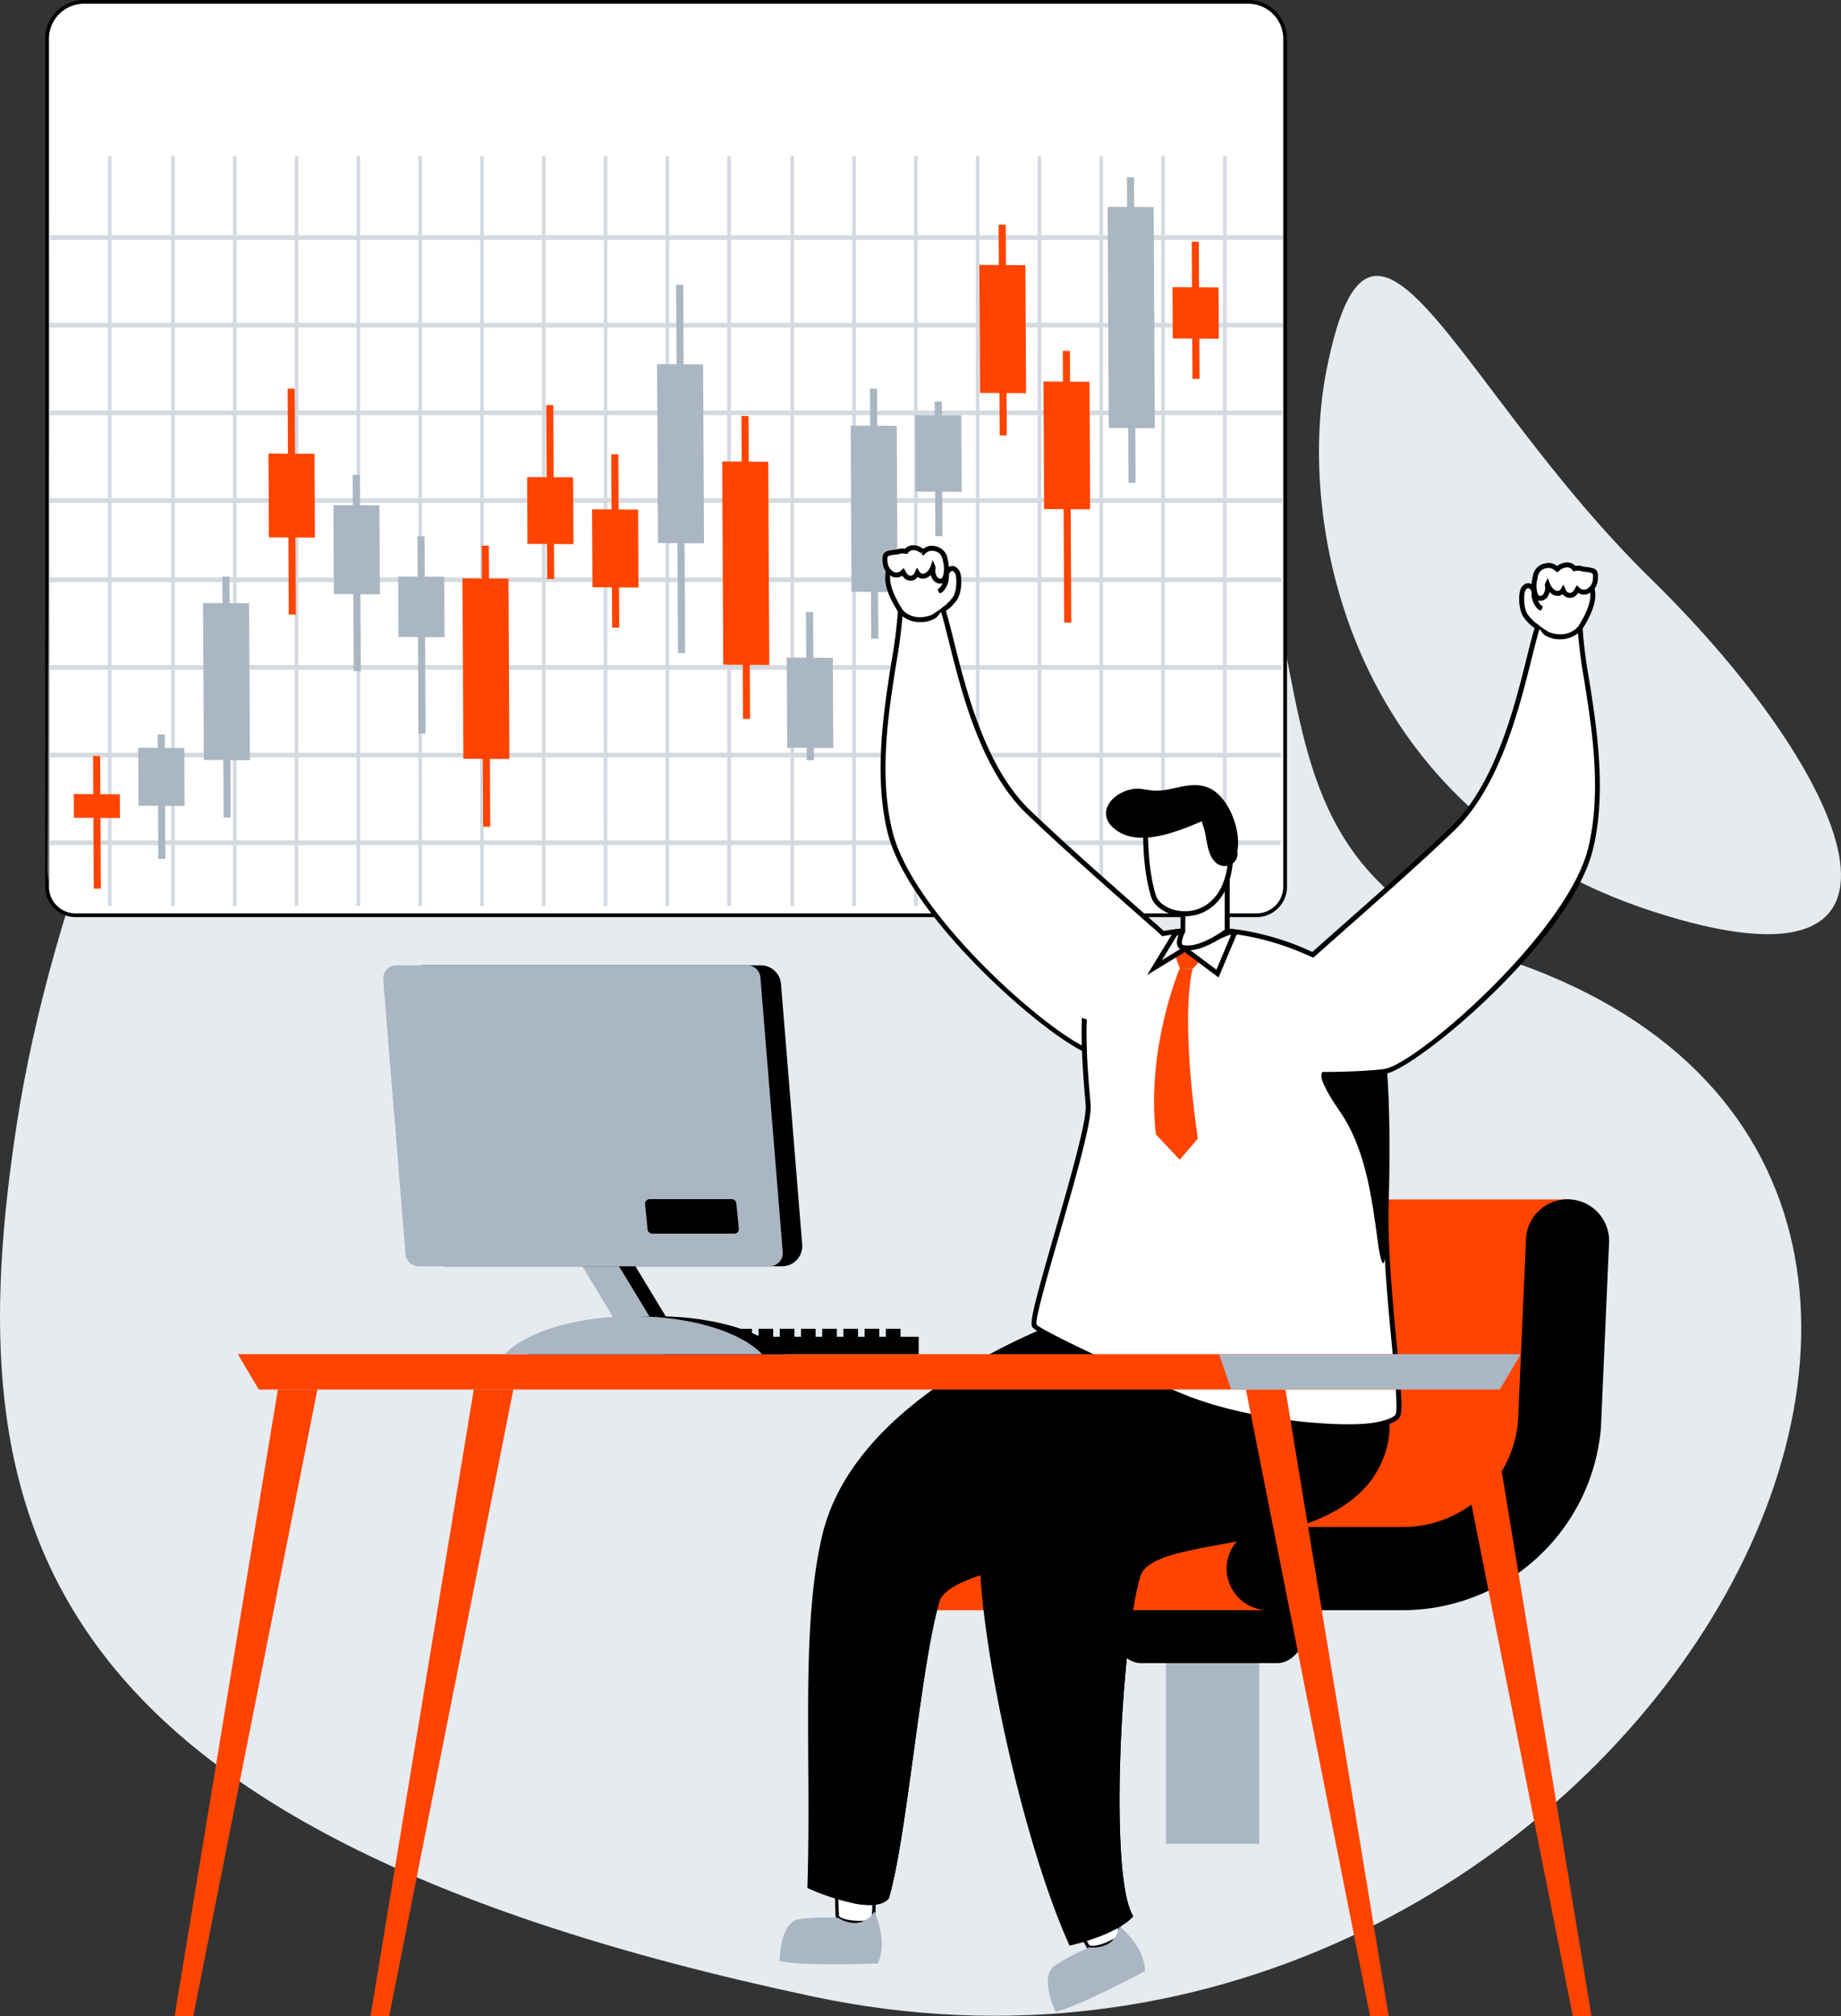 <svg viewBox="0 0 643.158 704.16" height="704.16" width="643.158" xmlns:xlink="http://www.w3.org/1999/xlink" xmlns="http://www.w3.org/2000/svg" id="Oqtima_illustration_01">
  <rect x="0" y="0" width="643.158" height="704.16" fill="#333333" stroke="none"/>
  <defs>
    <clipPath id="clip-path">
      <rect fill="none" height="704.16" width="643.158" data-name="Rectangle 419" id="Rectangle_419"></rect>
    </clipPath>
    <clipPath id="clip-path-3">
      <path fill="none" transform="translate(-5.429 -7.735)" d="M6.473,23.715,5.429,288.188a12.551,12.551,0,0,0,12.539,12.54l405.867.106A12.536,12.536,0,0,0,436.361,288.3L437.4,23.846A16,16,0,0,0,421.416,7.838l-398.931-.1A16,16,0,0,0,6.473,23.715" data-name="Path 536" id="Path_536"></path>
    </clipPath>
    <clipPath id="clip-path-4">
      <rect fill="none" height="262.328" width="450.194" data-name="Rectangle 405" id="Rectangle_405"></rect>
    </clipPath>
    <clipPath id="clip-path-6">
      <rect stroke-width="1" stroke="#707070" fill="#fff" height="36.759" width="40.117" data-name="Rectangle 1627" id="Rectangle_1627"></rect>
    </clipPath>
    <clipPath id="clip-path-7">
      <rect stroke-width="1" stroke="#707070" fill="#fff" height="36.768" width="40.12" data-name="Rectangle 1626" id="Rectangle_1626"></rect>
    </clipPath>
  </defs>
  <g clip-path="url(#clip-path)" data-name="Group 301" id="Group_301">
    <g data-name="Group 293" id="Group_293">
      <g clip-path="url(#clip-path)" data-name="Group 292" id="Group_292">
        <path fill="#e6ebf0" transform="translate(0.001 36.956)" d="M5.948,355.063C28.777,206.991,157.451-66.326,346.187,43.572c162.032,94.346,50.537,208.8,183.767,255.9,227.439,80.408,29.77,419.432-246.1,360.866S-15.283,492.793,5.948,355.063" data-name="Path 531" id="Path_531"></path>
        <path fill="#e6ebf0" transform="translate(308.977 64.606)" d="M154.451,64.594c-10.7,53.978,8.062,154.586,113.607,189.023s68.895-48.356,0-115.76S170.575-16.73,154.451,64.594" data-name="Path 532" id="Path_532"></path>
        <path fill="#fff" transform="translate(11.033 0.437)" d="M15.362,319.23a9.959,9.959,0,0,1-9.941-9.955V13.1A12.9,12.9,0,0,1,18.3.215H425.032a12.9,12.9,0,0,1,12.894,12.873V309.276a9.969,9.969,0,0,1-9.962,9.955Z" data-name="Path 533" id="Path_533"></path>
        <path transform="translate(10.594)" d="M425.471,1.308a12.242,12.242,0,0,1,12.241,12.218v296.19a9.315,9.315,0,0,1-9.306,9.3H15.8a9.3,9.3,0,0,1-9.288-9.3V13.541A12.241,12.241,0,0,1,18.733,1.308Zm0-1.308H18.733A13.537,13.537,0,0,0,5.205,13.541V309.716A10.6,10.6,0,0,0,15.8,320.323H428.407a10.618,10.618,0,0,0,10.611-10.607V13.526A13.54,13.54,0,0,0,425.471,0" data-name="Path 534" id="Path_534"></path>
      </g>
    </g>
    <g transform="translate(16.478 23.468)" data-name="Group 298" id="Group_298">
      <g clip-path="url(#clip-path-3)" data-name="Group 297" id="Group_297">
        <g opacity="0.5" transform="translate(-8.289 30.965)" data-name="Group 296" id="Group_296">
          <g data-name="Group 295" id="Group_295">
            <g clip-path="url(#clip-path-4)" data-name="Group 294" id="Group_294">
              <path fill="#aab6c2" transform="translate(-2.698 -17.941)" d="M10.65,77.908v28.978H3.338a.842.842,0,0,0,0,1.635H10.65V137.5H3.338a.84.84,0,0,0,0,1.632H10.65v26.074H3.338a.84.84,0,0,0,0,1.632H10.65v28.978H3.338a.84.84,0,0,0,0,1.632H10.65V226.43H3.338a.84.84,0,0,0,0,1.632H10.65v28.981H3.338a.84.84,0,0,0,0,1.632H10.65v20.777a.743.743,0,0,0,.637.816.743.743,0,0,0,.64-.816V258.675H32.237v20.777a.659.659,0,1,0,1.281,0V258.675H54.3v20.777a.659.659,0,1,0,1.281,0V258.675H75.89v20.777a.659.659,0,1,0,1.281,0V258.675H97.477v20.777a.658.658,0,1,0,1.278,0V258.675h20.309v20.777a.659.659,0,1,0,1.281,0V258.675h20.306v20.777a.659.659,0,1,0,1.281,0V258.675h20.306v20.777a.659.659,0,1,0,1.281,0V258.675h20.309v20.777a.659.659,0,1,0,1.281,0V258.675h20.306v20.777a.658.658,0,1,0,1.278,0V258.675H227v20.777a.659.659,0,1,0,1.281,0V258.675h20.309v20.777a.659.659,0,1,0,1.281,0V258.675h20.785v20.777a.659.659,0,1,0,1.281,0V258.675h20.306v20.777a.659.659,0,1,0,1.281,0V258.675h20.3v20.777a.659.659,0,1,0,1.281,0V258.675h20.309v20.777a.658.658,0,1,0,1.278,0V258.675H357v20.777a.659.659,0,1,0,1.281,0V258.675h20.309v20.777a.659.659,0,1,0,1.281,0V258.675h20.306v20.777a.659.659,0,1,0,1.281,0V258.675h20.3v20.777a.659.659,0,1,0,1.281,0V258.675h20.309v20.777a.659.659,0,1,0,1.281,0V258.675h7.615a.84.84,0,0,0,0-1.632h-7.615V228.062h7.615a.84.84,0,0,0,0-1.632h-7.615V197.449h7.615a.84.84,0,0,0,0-1.632h-7.615V166.839h7.615a.84.84,0,0,0,0-1.632h-7.615V139.132h7.615a.84.84,0,0,0,0-1.632h-7.615V108.522h7.615a.842.842,0,0,0,0-1.635h-7.615V77.908h7.615a.84.84,0,0,0,0-1.632h-7.615V47.3h7.615a.84.84,0,0,0,0-1.632h-7.615V18.757a.659.659,0,1,0-1.281,0V45.663H423.046V18.757a.659.659,0,1,0-1.281,0V45.663h-20.3V18.757a.659.659,0,1,0-1.281,0V45.663H379.876V18.757a.659.659,0,1,0-1.281,0V45.663H358.286V18.757a.659.659,0,1,0-1.281,0V45.663H336.7V18.757a.658.658,0,1,0-1.278,0V45.663H315.109V18.757a.659.659,0,1,0-1.281,0V45.663h-20.3V18.757a.659.659,0,1,0-1.281,0V45.663H271.939V18.757a.659.659,0,1,0-1.281,0V45.663H249.872V18.757a.659.659,0,1,0-1.281,0V45.663H228.282V18.757a.659.659,0,1,0-1.281,0V45.663H206.692V18.757a.658.658,0,1,0-1.278,0V45.663H185.109V18.757a.659.659,0,1,0-1.281,0V45.663H163.519V18.757a.659.659,0,1,0-1.281,0V45.663H141.932V18.757a.659.659,0,1,0-1.281,0V45.663H120.345V18.757a.659.659,0,1,0-1.281,0V45.663H98.755V18.757a.658.658,0,1,0-1.278,0V45.663H77.171V18.757a.659.659,0,1,0-1.281,0V45.663H55.585V18.757a.659.659,0,1,0-1.281,0V45.663H33.518V18.757a.659.659,0,1,0-1.281,0V45.663H11.928V18.757a.743.743,0,0,0-.64-.816.743.743,0,0,0-.637.816V45.663H3.338a.84.84,0,0,0,0,1.632H10.65V76.276H3.338a.84.84,0,0,0,0,1.632Zm21.587-1.632H11.928V47.3H32.237Zm0,30.61H11.928V77.908H32.237Zm0,30.613H11.928V108.522H32.237ZM54.3,76.276H33.518V47.3H54.3Zm0,30.61H33.518V77.908H54.3Zm0,30.613H33.518V108.522H54.3ZM75.89,76.276H55.585V47.3H75.89Zm0,30.61H55.585V77.908H75.89Zm0,30.613H55.585V108.522H75.89ZM97.477,76.276h-20.3V47.3h20.3Zm0,30.61h-20.3V77.908h20.3Zm0,30.613h-20.3V108.522h20.3Zm21.587-61.224H98.755V47.3h20.309Zm0,30.61H98.755V77.908h20.309Zm0,30.613H98.755V108.522h20.309Zm21.587-61.224H120.342V47.3h20.309Zm0,30.61H120.342V77.908h20.309Zm0,30.613H120.342V108.522h20.309Zm21.587-61.224H141.932V47.3h20.306Zm0,30.61H141.932V77.908h20.306Zm0,30.613H141.932V108.522h20.306Zm21.59-61.224H163.519V47.3h20.309Zm0,30.61H163.519V77.908h20.309Zm0,30.613H163.519V108.522h20.309Zm21.587-61.224h-20.3V47.3h20.3Zm0,30.61h-20.3V77.908h20.3Zm0,30.613h-20.3V108.522h20.3ZM227,76.276H206.692V47.3H227Zm0,30.61H206.692V77.908H227Zm0,30.613H206.692V108.522H227Zm21.59-61.224H228.282V47.3h20.309Zm0,30.61H228.282V77.908h20.309Zm0,30.613H228.282V108.522h20.309Zm22.066-61.224H249.872V47.3h20.785Zm0,30.61H249.872V77.908h20.785Zm0,30.613H249.872V108.522h20.785Zm21.587-61.224H271.939V47.3h20.306Zm0,30.61H271.939V77.908h20.306Zm0,30.613H271.939V108.522h20.306Zm21.584-61.224h-20.3V47.3h20.3Zm0,30.61h-20.3V77.908h20.3Zm0,30.613h-20.3V108.522h20.3Zm21.59-61.224H315.109V47.3h20.309Zm0,30.61H315.109V77.908h20.309Zm0,30.613H315.109V108.522h20.309ZM357,76.276H336.7V47.3H357Zm0,30.61H336.7V77.908H357Zm0,30.613H336.7V108.522H357Zm21.59-61.224H358.286V47.3h20.309Zm0,30.61H358.286V77.908h20.309Zm0,30.613H358.286V108.522h20.309Zm21.587-61.224H379.876V47.3h20.306Zm0,30.61H379.876V77.908h20.306Zm0,30.613H379.876V108.522h20.306Zm21.584-61.224h-20.3V47.3h20.3Zm0,30.61h-20.3V77.908h20.3Zm0,30.613h-20.3V108.522h20.3Zm21.59-61.224H423.046V47.3h20.309Zm0,30.61H423.046V77.908h20.309Zm0,30.613H423.046V108.522h20.309Zm-20.309,90.563h20.309v28.981H423.046Zm0-30.613h20.309V226.43H423.046Zm0-30.61h20.309v28.978H423.046Zm0-6.93V139.132h20.309v26.074H423.046Zm-21.584,68.153h20.3v28.981h-20.3Zm0-30.613h20.3V226.43h-20.3Zm0-30.61h20.3v28.978h-20.3Zm0-6.93V139.132h20.3v26.074h-20.3Zm-21.587,68.153h20.306v28.981H379.876Zm0-30.613h20.306V226.43H379.876Zm0-30.61h20.306v28.978H379.876Zm0-6.93V139.132h20.306v26.074H379.876Zm-21.59,68.153h20.309v28.981H358.286Zm0-30.613h20.309V226.43H358.286Zm0-30.61h20.309v28.978H358.286Zm0-6.93V139.132h20.309v26.074H358.286ZM336.7,228.062H357v28.981H336.7Zm0-30.613H357V226.43H336.7Zm0-30.61H357v28.978H336.7Zm0-6.93V139.132H357v26.074H336.7Zm-21.587,68.153h20.309v28.981H315.109Zm0-30.613h20.309V226.43H315.109Zm0-30.61h20.309v28.978H315.109Zm0-6.93V139.132h20.309v26.074H315.109Zm-21.584,68.153h20.3v28.981h-20.3Zm0-30.613h20.3V226.43h-20.3Zm0-30.61h20.3v28.978h-20.3Zm0-6.93V139.132h20.3v26.074h-20.3Zm-21.587,68.153h20.306v28.981H271.939Zm0-30.613h20.306V226.43H271.939Zm0-30.61h20.306v28.978H271.939Zm0-6.93V139.132h20.306v26.074H271.939Zm-22.066,68.153h20.785v28.981H249.872Zm0-30.613h20.785V226.43H249.872Zm0-30.61h20.785v28.978H249.872Zm0-6.93V139.132h20.785v26.074H249.872Zm-21.59,68.153h20.309v28.981H228.282Zm0-30.613h20.309V226.43H228.282Zm0-30.61h20.309v28.978H228.282Zm0-6.93V139.132h20.309v26.074H228.282Zm-21.59,68.153H227v28.981H206.692Zm0-30.613H227V226.43H206.692Zm0-30.61H227v28.978H206.692Zm0-6.93V139.132H227v26.074H206.692Zm-21.584,68.153h20.3v28.981h-20.3Zm0-30.613h20.3V226.43h-20.3Zm0-30.61h20.3v28.978h-20.3Zm0-6.93V139.132h20.306v26.074H185.109Zm-21.59,68.153h20.309v28.981H163.519Zm0-30.613h20.309V226.43H163.519Zm0-30.61h20.309v28.978H163.519Zm0-6.93V139.132h20.309v26.074H163.519Zm-21.587,68.153h20.309v28.981H141.932Zm0-30.613h20.309V226.43H141.932Zm0-30.61h20.309v28.978H141.932Zm0-6.93V139.132h20.306v26.074H141.932Zm-21.587,68.153h20.309v28.981H120.345Zm0-30.613h20.309V226.43H120.345Zm0-30.61h20.309v28.978H120.345Zm0-6.93V139.132h20.306v26.074H120.345Zm-21.59,68.153h20.309v28.981H98.755Zm0-30.613h20.309V226.43H98.755Zm0-30.61h20.309v28.978H98.755Zm0-6.93V139.132h20.309v26.074H98.755ZM77.171,228.062h20.3v28.981h-20.3Zm0-30.613h20.3V226.43h-20.3Zm0-30.61h20.3v28.978h-20.3Zm0-6.93V139.132H97.477v26.074H77.171ZM55.585,228.062H75.89v28.981H55.585Zm0-30.613H75.89V226.43H55.585Zm0-30.61H75.89v28.978H55.585Zm0-6.93V139.132H75.89v26.074H55.585ZM33.518,228.062H54.3v28.981H33.518Zm0-30.613H54.3V226.43H33.518Zm0-30.61H54.3v28.978H33.518Zm0-6.93V139.132H54.3v26.074H33.518Zm-21.59,68.153H32.237v28.981H11.928Zm0-30.613H32.237V226.43H11.928Zm0-30.61H32.237v28.978H11.928Zm0-6.93V139.132H32.237v26.074H11.928Z" data-name="Path 535" id="Path_535"></path>
            </g>
          </g>
        </g>
      </g>
    </g>
    <g data-name="Group 300" id="Group_300">
      <g clip-path="url(#clip-path)" data-name="Group 299" id="Group_299">
        <g clip-path="url(#clip-path-6)" transform="translate(270.788 651.629)" data-name="Mask Group 68" id="Mask_Group_68">
          <g transform="translate(-3.237 -3.26)" data-name="Group 1474" id="Group_1474">
            <path fill="#fff" transform="translate(30.875 28.006) rotate(-131)" d="M19.72,9.937c.64,1.927-7.858,9.005-8.615,8.476C8.774,16.78.368,9.966.01,8.246-.342,6.576,7.083-1.439,9.263.224c1.89,1.44,9.845,7.855,10.457,9.713" data-name="Path 4449" id="Path_4449"></path>
            <path transform="translate(30.821 29.016) rotate(-131)" d="M9.374.027A2.969,2.969,0,0,0,7.839.248C5,1.336-.385,6.927.02,8.86c.51,2.413,10.6,10.131,11.521,10.774a1.347,1.347,0,0,0,1.522-.072c1.565-.818,8.854-6.573,8.079-8.916C20.323,8.16,10.419.513,10.32.435A2.089,2.089,0,0,0,9.374.027M11.851,18.4c-3.146-2.264-10.107-8.2-10.4-9.365C1.386,8.058,5.321,3.216,8.34,1.747c.959-.47,1.319-.32,1.335-.32,3.3,2.509,9.625,7.9,10.075,9.2.2,1.338-6.146,7.182-7.9,7.777" data-name="Path 4450" id="Path_4450"></path>
            <path fill="#aab6c2" transform="translate(20.029 54) rotate(-131)" d="M14.448,36.252S3.484,33.235-.005,25.273c0,0,16.5-20.572,23.17-25.278,0,0,10.28,8.9,6.533,14.7A71.849,71.849,0,0,1,21.1,25.3s-8.909,2.3-6.648,10.955" data-name="Path 4451" id="Path_4451"></path>
          </g>
        </g>
        <g clip-path="url(#clip-path-7)" transform="matrix(0.899, -0.438, 0.438, 0.899, 352.791, 673.418)" data-name="Mask Group 67" id="Mask_Group_67">
          <g transform="translate(-3.238 -3.261)" data-name="Group 1473" id="Group_1473">
            <path fill="#fff" transform="translate(30.877 28.013) rotate(-131)" d="M19.724,9.937c.64,1.926-7.859,9-8.616,8.474C8.776,16.777.369,9.964.011,8.245-.341,6.575,7.084-1.438,9.265.225c1.891,1.439,9.847,7.854,10.459,9.712" data-name="Path 4446" id="Path_4446"></path>
            <path transform="translate(30.824 29.023) rotate(-131)" d="M9.376.027A2.97,2.97,0,0,0,7.841.248C5,1.336-.384,6.926.02,8.858c.51,2.412,10.605,10.13,11.524,10.773a1.348,1.348,0,0,0,1.522-.072c1.565-.817,8.855-6.571,8.08-8.914C20.327,8.16,10.421.513,10.322.436A2.09,2.09,0,0,0,9.376.027M11.854,18.4c-3.146-2.264-10.109-8.2-10.4-9.364-.069-.979,3.866-5.82,6.885-7.289.959-.47,1.32-.32,1.336-.32,3.3,2.509,9.627,7.9,10.077,9.2.2,1.338-6.147,7.18-7.9,7.775" data-name="Path 4447" id="Path_4447"></path>
            <path fill="#aab6c2" transform="translate(20.036 54.007) rotate(-131)" d="M14.452,36.246S3.487,33.229,0,25.269C0,25.269,16.5,4.7,23.169,0c0,0,10.282,8.9,6.535,14.693a71.831,71.831,0,0,1-8.6,10.6s-8.911,2.295-6.649,10.952" data-name="Path 4448" id="Path_4448"></path>
          </g>
        </g>
        <path fill="#f40" transform="translate(17.289 177.015)" d="M24.576,100.416l-6.805-.039L17.7,87.039l-2.474-.012.067,13.335-6.8-.039.039,8.274,6.805.039.124,24.7,2.477.015-.127-24.7,6.805.039Z" data-name="Path 537" id="Path_537"></path>
        <path fill="#aab6c2" transform="translate(32.382 171.97)" d="M31.991,89.292l-6.805-.039-.021-4.694-2.474-.012.021,4.691-6.8-.039.1,20.252,6.805.039.094,18.526,2.474.015L25.292,109.5l6.8.039Z" data-name="Path 538" id="Path_538"></path>
        <path fill="#aab6c2" transform="translate(47.567 135.015)" d="M39.452,75.693l-6.805-.039-.046-9.26-2.474-.015.046,9.26-6.8-.039.276,54.8,6.805.039.1,20.113,2.474.015-.1-20.112,6.805.039Z" data-name="Path 539" id="Path_539"></path>
        <path fill="#f40" transform="translate(62.892 90.987)" d="M46.982,67.509l-6.8-.039-.115-22.725-2.477-.012L37.7,67.454l-6.8-.039.149,29.269,6.8.039.137,26.921,2.474.015-.137-26.921,6.805.036Z" data-name="Path 540" id="Path_540"></path>
        <path fill="#aab6c2" transform="translate(78.101 111.18)" d="M54.454,65.334l-6.805-.039L47.6,54.675l-2.474-.015.052,10.619-6.8-.039.158,31.065,6.805.042.134,26.921,2.474.015L47.81,96.363l6.8.036Z" data-name="Path 541" id="Path_541"></path>
        <path fill="#aab6c2" transform="translate(93.283 125.57)" d="M61.914,75.867l-6.805-.039-.07-14.078-2.474-.015.07,14.078-6.8-.039.106,21.117,6.805.039.17,33.714,2.474.015-.17-33.714,6.805.039Z" data-name="Path 542" id="Path_542"></path>
        <path fill="#f40" transform="translate(108.329 127.762)" d="M69.307,74.351,62.5,74.311l-.058-11.487-2.474-.012L60.028,74.3l-6.8-.039.319,62.983,6.8.036.121,23.714,2.474.012-.118-23.711,6.8.039Z" data-name="Path 543" id="Path_543"></path>
        <path fill="#f40" transform="translate(123.477 94.839)" d="M76.749,71.872l-6.805-.039-.127-25.192-2.474-.015.127,25.191-6.8-.039.118,23.341,6.8.039.064,12.224,2.474.015-.064-12.224,6.805.039Z" data-name="Path 544" id="Path_544"></path>
        <path fill="#f40" transform="translate(138.697 106.364)" d="M84.228,71.613l-6.805-.039-.1-19.266-2.474-.015.1,19.266-6.8-.039.137,27.23,6.805.039.073,14.078,2.471.015L77.562,98.8l6.8.039Z" data-name="Path 545" id="Path_545"></path>
        <path fill="#aab6c2" transform="translate(153.925 66.661)" d="M91.71,60.613,84.9,60.574l-.14-27.786-2.474-.015.14,27.786-6.8-.039.316,62.492,6.805.042.191,38.38,2.477.015-.194-38.383,6.8.039Z" data-name="Path 546" id="Path_546"></path>
        <path fill="#f40" transform="translate(169.182 97.401)" d="M99.206,63.872,92.4,63.833,92.322,47.9l-2.474-.015.079,15.932-6.8-.039.358,70.99,6.805.039.094,18.893,2.474.015-.094-18.893,6.805.039Z" data-name="Path 547" id="Path_547"></path>
        <path fill="#aab6c2" transform="translate(184.303 143.326)" d="M106.636,86.448l-6.805-.039-.079-15.932-2.474-.012.079,15.929-6.8-.039.158,31.5,6.805.039.021,4.314,2.474.015-.021-4.317,6.805.039Z" data-name="Path 548" id="Path_548"></path>
        <path fill="#aab6c2" transform="translate(199.278 90.986)" d="M113.993,57.754l-6.805-.039-.064-12.967-2.477-.015.067,12.967-6.8-.039L98.2,115.7l6.805.039.082,16.3,2.474.015-.082-16.3,6.805.039Z" data-name="Path 549" id="Path_549"></path>
        <path fill="#aab6c2" transform="translate(214.405 94.017)" d="M121.426,51.092l-6.8-.039-.024-4.815-2.474-.015.024,4.815L105.345,51l.137,26.675,6.8.043.079,15.558,2.474.015-.079-15.561,6.805.039Z" data-name="Path 550" id="Path_550"></path>
        <path fill="#f40" transform="translate(229.42 52.613)" d="M128.8,40,122,39.96l-.07-14.078-2.474-.015.07,14.078-6.8-.039.225,44.7,6.805.039.073,14.818,2.474.015-.073-14.818,6.805.039Z" data-name="Path 551" id="Path_551"></path>
        <path fill="#f40" transform="translate(244.44 82.165)" d="M136.186,51.193l-6.805-.039-.055-10.743-2.474-.015.055,10.743L120.1,51.1l.225,44.533,6.808.039.2,39.624,2.474.015-.2-39.624,6.8.039Z" data-name="Path 552" id="Path_552"></path>
        <path fill="#aab6c2" transform="translate(259.468 41.507)" d="M143.567,30.834l-6.805-.039-.052-10.373-2.474-.015.052,10.373-6.8-.039.392,77.219,6.8.042.1,19.136,2.474.015-.1-19.139,6.805.039Z" data-name="Path 553" id="Path_553"></path>
        <path fill="#f40" transform="translate(274.668 56.591)" d="M151.035,43.809l-6.805-.039-.079-15.932-2.474-.015.079,15.932-6.8-.039.088,17.907,6.805.039.07,14.078,2.477.015-.073-14.078,6.805.039Z" data-name="Path 554" id="Path_554"></path>
        <path fill="#aab6c2" transform="translate(273.119 383.741)" d="M134.193,260.246h32.6V197.969a9.31,9.31,0,0,0-9.312-9.308H143.5a9.3,9.3,0,0,0-9.306,9.305Z" data-name="Path 555" id="Path_555"></path>
        <path fill="#f40" transform="translate(206.195 280.823)" d="M101.311,267.049a14.52,14.52,0,0,0,14.53,14.524H236.857s3.33-1.035,8.7-2.719c21.848-6.948,77.639-25.116,81.363-30.95,4.626-7.26,15.659-109.8,15.659-109.8H221.553a14.541,14.541,0,0,0-15.641,13.338L203.1,215.582a40.359,40.359,0,0,1-40.026,36.942H115.841a14.522,14.522,0,0,0-14.53,14.524" data-name="Path 556" id="Path_556"></path>
        <path transform="translate(258.752 374.378)" d="M139.8,206.5h47.708c7,0,12.669-10.052,12.669-22.446H127.134c0,12.394,5.673,22.446,12.669,22.446" data-name="Path 557" id="Path_557"></path>
        <path fill="#f40" transform="translate(206.195 357.559)" d="M101.311,190.313a14.52,14.52,0,0,0,14.53,14.524H245.553V175.789H115.841a14.522,14.522,0,0,0-14.53,14.524" data-name="Path 558" id="Path_558"></path>
        <path transform="translate(287.347 280.825)" d="M155.714,281.57h47.241a69.548,69.548,0,0,0,68.986-63.7l2.817-64.13a14.528,14.528,0,0,0-28.966-2.3l-2.817,64.13a40.345,40.345,0,0,1-40.02,36.957H155.714a14.524,14.524,0,1,0,0,29.048" data-name="Path 559" id="Path_559"></path>
        <path fill="#fff" transform="translate(206.86 139.388)" d="M181.606,232.729s.865-3.389-6.5-4.518c-11.206-1.708-63.75-46.484-71.125-77.395-6.714-28.131,3.1-60.7,3.715-76.818,3.111-2.9,8.942-4.236,11.5-5.382,5.709-2.558,8.274,51.788,33.242,75.65,31.649,30.249,73.611,63.293,79.1,75.389,5.961,13.207-49.927,13.074-49.927,13.074" data-name="Path 560" id="Path_560"></path>
        <path transform="translate(206.29 138.808)" d="M182.327,234.176h-.155l-1.111,0,.267-1.059a1.6,1.6,0,0,0-.34-1.129c-.546-.768-1.93-1.8-5.451-2.342C164.756,228,111.241,183.19,103.7,151.6c-4.778-20.025-1.193-42.661,1.427-59.191A169.427,169.427,0,0,0,107.4,74.547l.012-.355.261-.243c2.392-2.236,6.268-3.58,9.1-4.56,1.038-.361,1.958-.677,2.638-.983a1.757,1.757,0,0,1,1.53.024c2.015.977,3.345,6,5.925,16.344,4.416,17.719,11.094,44.494,26.738,59.446,11.343,10.841,23.809,21.86,35.865,32.519,21.371,18.893,39.832,35.213,43.429,43.138a4.835,4.835,0,0,1-.276,4.87c-5.986,9.239-46.962,9.43-50.285,9.43m-73.22-159.2a177.293,177.293,0,0,1-2.267,17.694c-2.744,17.3-6.156,38.829-1.457,58.52,7.418,31.074,59.862,75.131,70.418,76.739,3.381.519,5.627,1.578,6.668,3.155a3.589,3.589,0,0,1,.552,1.356c12.645-.042,43.6-1.632,48.136-8.641a3.147,3.147,0,0,0,.152-3.216c-3.445-7.585-21.772-23.793-43-42.555-12.065-10.668-24.546-21.7-35.913-32.564-16-15.3-22.755-42.367-27.22-60.277-1.76-7.057-3.755-15.055-5.036-15.219-.75.331-1.718.667-2.811,1.047-2.577.9-6.071,2.106-8.226,3.959" data-name="Path 561" id="Path_561"></path>
        <path fill="#fff" transform="translate(207.939 128.44)" d="M117.806,69.83c.838-.583-.018-3.119-1-3.944a1.906,1.906,0,0,1-.7-1.881c.243-.88.953-.919,1.615-.822,1.141.167,4.125,3.134,4.356,5.285.947,8.835-1.035,16.314-3.742,18.329-1.132.846-7.288,2.9-11.643-1.739-5.136-8.058-5.36-12.728-3.33-16.129-2.771-1.739,13.553,1.526,14.445.9" data-name="Path 562" id="Path_562"></path>
        <path transform="translate(207.354 127.862)" d="M114.106,89.419a9.96,9.96,0,0,1-7.461-3.192c-4.7-7.345-5.855-12.467-3.764-16.581a.928.928,0,0,1-.058-.786c.361-.989,1.263-.986,8.811.058a58.7,58.7,0,0,0,6.234.71,3.91,3.91,0,0,0-1.035-2.5,2.769,2.769,0,0,1-.974-2.779,2.033,2.033,0,0,1,2.571-1.447c1.569.231,4.82,3.519,5.09,6.053.911,8.486-.847,16.7-4.085,19.111a10.2,10.2,0,0,1-5.33,1.353M104.73,69.856l-.042.094c-1.436,2.409-2.358,6.317,3.318,15.219,4.028,4.275,9.771,1.981,10.4,1.514,2.352-1.751,4.322-8.956,3.4-17.543-.188-1.766-2.883-4.4-3.621-4.524-.574-.091-.6.009-.653.194a1.072,1.072,0,0,0,.419.992,5.513,5.513,0,0,1,1.648,3.856,1.76,1.76,0,0,1-.707,1.459c-.565.4-1.612.328-7.488-.485-2.167-.3-5.233-.722-6.668-.777" data-name="Path 563" id="Path_563"></path>
        <path fill="#fff" transform="translate(207.304 128.246)" d="M101.936,68.271c-.322-3.307.188-3.3,4.085-3.726.076-.006.137.012.216.006a4.6,4.6,0,0,1,1.175-.328,5.781,5.781,0,0,1,1.836.121,3.065,3.065,0,0,1,.389-.476c1.581-1.447,3.919-.774,5.372.473.082.073.155.176.237.258a4.115,4.115,0,0,1,3.648-1.283,4.486,4.486,0,0,1,4.052,4.144c.892,3.086.264,7.063-1.387,7.248-2.483.279-3.236-2.6-2.865-4.654.012-.07-.043-.152-.07-.221a5.332,5.332,0,0,1-2.131,2.743,2.264,2.264,0,0,1-3.33-.746c-.079.173-.155.352-.237.513a2.308,2.308,0,0,1-3.891.51,8.422,8.422,0,0,1-.844-1.314c-2.726,2.588-5.943-.094-6.256-3.268" data-name="Path 564" id="Path_564"></path>
        <path transform="translate(206.73 127.67)" d="M121.8,76.17a3.055,3.055,0,0,1-2.3-.983,4.432,4.432,0,0,1-1.035-2.057,6.053,6.053,0,0,1-.932.746,3.263,3.263,0,0,1-2.592.482,3.179,3.179,0,0,1-1.047-.488,3.312,3.312,0,0,1-2.213,1.262,3.158,3.158,0,0,1-2.732-1.138,4.834,4.834,0,0,1-.44-.595,3.8,3.8,0,0,1-3.442.37,5.812,5.812,0,0,1-3.43-4.839c-.379-3.923.731-4.217,4.635-4.645l.3-.033.088.006a4.629,4.629,0,0,1,1.229-.319,6.992,6.992,0,0,1,1.554.036,2.419,2.419,0,0,1,.176-.176c1.791-1.638,4.4-1.147,6.2.212a4.87,4.87,0,0,1,3.752-.977,5.327,5.327,0,0,1,4.787,4.861c.725,2.488.507,5.613-.534,7.172a2.215,2.215,0,0,1-1.609,1.077,4.136,4.136,0,0,1-.425.024m-2.653-8.222L120,70.09a1.131,1.131,0,0,1,.112.7A4.067,4.067,0,0,0,120.769,74a1.413,1.413,0,0,0,1.266.425c.1-.012.237-.13.364-.322.668-1,.941-3.574.288-5.831-.364-2.175-1.417-3.265-3.339-3.529a3.246,3.246,0,0,0-2.92,1.041l-.619.619-.613-.625.407-.816-.006-.006-.6.6c-.968-.831-2.911-1.666-4.207-.473a1.59,1.59,0,0,0-.209.261l-.334.467-.622-.046a4.957,4.957,0,0,0-1.563-.106,3.519,3.519,0,0,0-.889.255l-.376.079-.17-.006-.161.015c-3.33.364-3.33.364-3.1,2.761a4.084,4.084,0,0,0,2.31,3.386,2.277,2.277,0,0,0,2.489-.661l.8-.752.7,1.211a5.518,5.518,0,0,0,.6.919,1.441,1.441,0,0,0,1.235.546,1.669,1.669,0,0,0,1.238-.907c.052-.1.1-.218.158-.34l.71-1.6.889,1.42a1.383,1.383,0,0,0,.871.692,1.555,1.555,0,0,0,1.226-.252,4.481,4.481,0,0,0,1.788-2.309Z" data-name="Path 565" id="Path_565"></path>
        <path fill="#fff" transform="translate(219.105 133.116)" d="M108.616,73.307c1.433.249,3.105-3.18,2.935-4.994a2.719,2.719,0,0,1,1.178-2.606c1.129-.649,1.885.021,2.459.783.993,1.314,1.038,7.3-.886,9.712-7.889,9.894-7.215-3.158-5.685-2.894" data-name="Path 566" id="Path_566"></path>
        <path transform="translate(218.527 132.536)" d="M110.153,81.368a2.231,2.231,0,0,1-1.108-.291c-1.988-1.1-1.9-5.033-1.3-6.748.449-1.286,1.19-1.368,1.594-1.3.043.024.164-.027.4-.243a5.9,5.9,0,0,0,1.53-3.82,3.577,3.577,0,0,1,1.609-3.435c.9-.516,2.243-.759,3.579,1.01,1.269,1.681,1.235,8.1-.9,10.774-2.161,2.709-3.943,4.047-5.406,4.047m-.725-6.605a6.915,6.915,0,0,0-.033,4.105c.173.458.395.713.653.752.291.039,1.512-.061,4.158-3.377,1.736-2.178,1.566-7.734.871-8.656-.643-.85-.947-.774-1.336-.552a1.876,1.876,0,0,0-.75,1.772,7.553,7.553,0,0,1-2.076,5.255,2.377,2.377,0,0,1-1.487.7m-.379-.024,0,0Z" data-name="Path 567" id="Path_567"></path>
        <path transform="translate(189.142 303.897)" d="M242.346,206.441c-10.08,19.921-46.118,28.025-72.868,35.07-16.032,4.245-28.723,8.107-30.429,13.938-6.668,22.807-11.37,82.768-17.7,103.754-2.273,2.609-7.008,2.649-11.938,1.741a79.481,79.481,0,0,1-16.485-5.419c1.442-46.742-2.422-90.341,5.078-122.763,12.581-54.47,95.074-79.355,95.074-79.355,14.478-15.835,66.922,18.1,49.262,53.032" data-name="Path 568" id="Path_568"></path>
        <path transform="translate(199.459 314.553)" d="M194.516,154.725a1.561,1.561,0,0,0-2.046,1.441,2.447,2.447,0,0,0-.492.224c-16.257,11.211-38.162,15.8-50.513,32.194-4.89,6.554-6.82,14.281-8.414,22.121-2.462,12.048-7.351,21.63-12.39,32.689-8.981,19.733-15.5,42.234-19.744,63.484a134.932,134.932,0,0,0-2.8,32.425,73.2,73.2,0,0,0,.986,10.986c4.929.907,9.664.868,11.938-1.742,6.325-20.986,11.024-80.948,17.7-103.754,1.706-5.828,14.4-9.694,30.429-13.935a254.873,254.873,0,0,1,19.022-20.95c8.754-8.635,18.91-15.828,27.433-24.691,12.432-12.995,4.738-26.059-11.1-30.492" data-name="Path 569" id="Path_569"></path>
        <path transform="translate(229.583 305.248)" d="M252.266,207.092c-16.105,31.894-79.005,22.807-83.555,38.335-6.669,22.8-10.991,105.341-2.386,118.6a18.423,18.423,0,0,1-2.653,2.388c-7.127,5.225-19.593,7.876-19.593,7.876-14.512-31.781-28.99-93.785-31.187-129.729C109.484,188.8,203,154.064,203,154.064c11.825-12.913,48.959,7.348,52.559,34.206a31.592,31.592,0,0,1-3.3,18.823" data-name="Path 570" id="Path_570"></path>
        <path transform="translate(253.835 329.581)" d="M231.314,163.936a18.025,18.025,0,0,0-9.813-1.817,1.907,1.907,0,0,0-.8,3.486c-8.559,24.391-36.15,30.68-58.848,35.11-16.105,3.143-29.1,7.879-32.587,25.495-2.085,10.373-2.046,21.363-2.8,31.894-.719,10.379-1.706,20.756-1.745,31.172a98.824,98.824,0,0,0,14.7,52.8,18.264,18.264,0,0,0,2.653-2.388c-8.6-13.256-4.283-95.793,2.389-118.6,4.547-15.528,67.45-6.441,83.555-38.335a31.614,31.614,0,0,0,3.3-18.823" data-name="Path 571" id="Path_571"></path>
        <path fill="#ff814c" transform="translate(245.907 217.714)" d="M120.823,244.759c.562,1.778,25.323,15.959,39.137,21.144,23.96,9,64.484,16,74.865,14.029,4.246-.795,6.969-1.936,7.616-3.295,2.006-4.32-4.908-46.351-4.076-74.3.152-5.416.267-10.91.267-16.287.152-28.1-1.821-54.43-8.186-59.318-1.439-1.135-3.108-2.309-4.966-3.559a92.888,92.888,0,0,0-9.622-5.759,90.463,90.463,0,0,0-19.817-7.649,82.285,82.285,0,0,0-39.562-.607.037.037,0,0,1-.039.036,80.545,80.545,0,0,0-10.912,3.259c-.871.3-1.745.643-2.656.983-12.426,5-10.645,32.045-8.632,54.737.9,10.528,1.855,20.109,1.475,26.1a53.311,53.311,0,0,1-.759,5.986c-2.808,16.7-12.053,32.346-14.132,44.506" data-name="Path 572" id="Path_572"></path>
        <path fill="#fff" transform="translate(242.198 217.713)" d="M119.233,245.388c.568,1.784,33.157,17.045,51.63,24.621,23.675,9.712,57.288,11.89,67.671,9.924,4.246-.795,6.972-1.936,7.616-3.295,2.009-4.32-4.905-46.351-4.073-74.3.152-5.416.264-10.91.264-16.287.152-28.1-1.818-54.43-8.183-59.318-1.439-1.135-3.108-2.309-4.966-3.559a93.543,93.543,0,0,0-9.622-5.759,90.492,90.492,0,0,0-19.82-7.649,82.235,82.235,0,0,0-39.559-.607.038.038,0,0,1-.042.036,80.673,80.673,0,0,0-10.912,3.259c-.868.3-1.742.643-2.653.983-12.426,5-10.648,32.045-8.635,54.737.9,10.528-21.45,75.966-18.715,77.216" data-name="Path 573" id="Path_573"></path>
        <path transform="translate(241.648 217.135)" d="M229.4,282.031c-14.973,0-39.777-3.04-58.314-10.643-12.423-5.094-47.693-20.907-51.757-24.685-1.548-.913-.416-5.877,7.373-32.9,5.342-18.541,11.4-39.561,10.936-44.982-2.249-25.364-3.39-50.553,9.176-55.611l.759-.288c.656-.246,1.293-.488,1.933-.71a82.162,82.162,0,0,1,10.372-3.143v-.024l.671-.155a83.191,83.191,0,0,1,39.971.613,91.26,91.26,0,0,1,20.005,7.719,95.328,95.328,0,0,1,9.707,5.813c2.161,1.453,3.709,2.564,5.014,3.6,7.272,5.583,8.644,35.71,8.514,60,0,4.633-.085,9.815-.264,16.3-.455,15.21,1.375,34.409,2.847,49.837,1.414,14.876,2.11,22.734,1.144,24.809-.774,1.632-3.545,2.9-8.241,3.78a56.762,56.762,0,0,1-9.846.671M120.575,245.6c2.021,2.157,31.873,16.274,51.166,24.19,23.384,9.591,56.787,11.848,67.183,9.873,5.764-1.08,6.811-2.427,7-2.816.81-1.742-.215-12.509-1.3-23.911-1.475-15.477-3.311-34.733-2.856-50.049.182-6.472.267-11.642.267-16.259.179-33.3-2.68-54.664-7.849-58.632-1.278-1.007-2.792-2.093-4.92-3.526a93.256,93.256,0,0,0-9.54-5.71,89.335,89.335,0,0,0-19.632-7.579,81.492,81.492,0,0,0-38.481-.752v.173l-.9.036a83.189,83.189,0,0,0-10.608,3.2c-.643.225-1.269.461-1.909.7l-.747.282c-12.405,4.991-9.7,35.574-8.077,53.848.495,5.743-5.348,26.011-11,45.614-3.864,13.407-8.229,28.556-7.949,31.014l.082.036Z" data-name="Path 574" id="Path_574"></path>
        <path fill="#f40" transform="translate(275.194 221.216)" d="M140.719,108.758l4.96,3.711-4.3,4.836-4.425-.279-1.742-4.909Z" data-name="Path 575" id="Path_575"></path>
        <path fill="#f40" transform="translate(270.343 226.759)" d="M141.807,111.483s-11.8,27.613-8.347,57.977l8.347,8.844,6.335-7.409s-6.213-39.37-1.909-59.133Z" data-name="Path 576" id="Path_576"></path>
        <path fill="#fff" transform="translate(270.455 218.079)" d="M159.039,107.53l1.824.24-5.986,14.2-11.422-8.55-10.572,6.453,7.266-11.954s4.778-1.28,6.82-.391.971,4.478.971,4.478Z" data-name="Path 577" id="Path_577"></path>
        <path transform="translate(268.719 217.5)" d="M156.981,123.906l-11.841-8.862-13.109,8,9.3-15.291.334-.091c.522-.14,5.133-1.332,7.391-.349,1.545.674,1.87,2.379,1.754,3.88l9.856-3.978,3.169.419Zm-11.74-10.947,11,8.234,5.114-12.136-.47-.064-12.548,5.067.51-1.72c.222-.74.6-2.964-.489-3.441-1.2-.522-4.128-.091-5.916.349l-5.233,8.611Z" data-name="Path 578" id="Path_578"></path>
        <path fill="#fff" transform="translate(276.277 205.526)" d="M137.021,107.434v12.154s-2.871,5.267,0,5.837c6.316,1.262,15.431-5.831,15.431-5.831v-18.55Z" data-name="Path 579" id="Path_579"></path>
        <path transform="translate(275.697 204.657)" d="M139.187,127.31a9.082,9.082,0,0,1-1.757-.164,2.3,2.3,0,0,1-1.706-1.286c-.832-1.778.522-4.678,1.011-5.619V107.726l17.161-7.109v20.267l-.334.261c-.352.273-8,6.165-14.375,6.165m-.722-18.429-.106,11.987c-.683,1.256-1.466,3.407-1.065,4.257a.569.569,0,0,0,.477.322c5.215,1.029,12.73-4.2,14.4-5.419V103.205Z" data-name="Path 580" id="Path_580"></path>
        <path fill="#fff" transform="translate(268.365 188.403)" d="M131.88,101.182s-.452,12.837,2.659,23.207c2.21,7.361,19.065,10.807,25.026-3.641s-3.657-28.122-3.657-28.122Z" data-name="Path 581" id="Path_581"></path>
        <path transform="translate(267.784 187.71)" d="M146.193,132.31c-.276,0-.552-.009-.832-.021-5.369-.27-9.922-3.128-11.07-6.957-3.117-10.385-2.714-22.955-2.692-23.486l.018-.586,25.2-8.975.379.537c.4.576,9.822,14.23,3.752,28.951-2.744,6.648-8.219,10.537-14.754,10.537m-12.879-29.818c-.039,2.612-.027,13.474,2.635,22.343.926,3.089,4.92,5.5,9.5,5.725,6.131.3,11.334-3.225,13.9-9.445,5.06-12.263-1.56-24.105-3.208-26.751Z" data-name="Path 582" id="Path_582"></path>
        <path transform="translate(308.816 235.302)" d="M172.426,197.753c1.515,11.593,3.542,13.592,3.032-13.007-.1-5.419.728-36.608-.692-46.284-2.125-4.851-10.529-28.2-14.229-21.617-8.481,15.1-14.02,17.634-1.326,35.968,8.678,12.464,11.091,28.769,13.216,44.94" data-name="Path 583" id="Path_583"></path>
        <path transform="translate(259.087 183.829)" d="M131.321,106.439c7.965,5.258,20.324.519,29.433-3.422.243,1,.637,2,.859,2.8.989,3.565.977,8.465,3.694,11.287a4.648,4.648,0,0,0,6.653.291,3.963,3.963,0,0,0,1.2-3.8c1.427-7.449-2.811-18.241-8.927-21.727-3.87-2.206-7.883-1.563-12.035-.637-3.366.746-6.1,1.414-9.634.947-2.1-.282-3.749-.783-5.885-.419-7.968,1.356-13.531,9.278-5.354,14.679" data-name="Path 584" id="Path_584"></path>
        <path fill="#fff" transform="translate(286.797 143.407)" d="M196.919,230.821c11.209-1.705,64.63-47.118,72.009-78.029,6.714-28.131-3.1-60.7-3.715-76.815-3.111-2.9-8.939-4.239-11.5-5.385-5.706-2.558-8.271,51.788-33.239,75.65-31.649,30.249-73.611,63.293-79.1,75.389-5.961,13.207,48.182,10.322,55.548,9.19" data-name="Path 585" id="Path_585"></path>
        <path transform="translate(286.22 142.828)" d="M174.877,233.339c-13.78,0-29.363-1.262-33.282-6.42a4.723,4.723,0,0,1-.434-5.064c3.6-7.925,22.051-24.239,43.42-43.129,12.056-10.662,24.525-21.684,35.874-32.531,15.644-14.952,22.318-41.727,26.738-59.446,2.577-10.346,3.906-15.364,5.925-16.344a1.75,1.75,0,0,1,1.527-.021c.683.3,1.6.622,2.638.98,2.829.983,6.7,2.324,9.1,4.56l.261.243.012.358a167.944,167.944,0,0,0,2.267,17.858c2.616,16.529,6.2,39.166,1.427,59.191-7.6,31.827-61.783,77.013-72.719,78.681a221.483,221.483,0,0,1-22.752,1.083m79.06-161.377c-1.314.155-3.305,8.152-5.066,15.207-4.465,17.913-11.215,44.979-27.223,60.277-11.37,10.871-23.851,21.9-35.919,32.573-21.22,18.762-39.547,34.964-42.992,42.549a2.988,2.988,0,0,0,.234,3.3c5.782,7.606,46.986,5.81,54.4,4.675h0c11.407-1.739,64.242-47.822,71.3-77.374,4.7-19.691,1.287-41.22-1.454-58.52a176.447,176.447,0,0,1-2.267-17.7c-2.158-1.851-5.652-3.064-8.229-3.956-1.093-.379-2.061-.719-2.777-1.038" data-name="Path 586" id="Path_586"></path>
        <path fill="#fff" transform="translate(359.612 132.461)" d="M181.2,71.807c-.838-.583.021-3.119,1-3.944a1.906,1.906,0,0,0,.7-1.881c-.243-.88-.95-.919-1.615-.822-1.141.167-4.125,3.134-4.356,5.285-.947,8.835,1.038,16.314,3.742,18.329,1.132.846,7.291,2.9,11.643-1.738,5.139-8.058,5.36-12.728,3.33-16.129,2.771-1.738-13.549,1.526-14.445.9" data-name="Path 587" id="Path_587"></path>
        <path transform="translate(359.038 131.884)" d="M186,91.378a10.069,10.069,0,0,1-5.269-1.335c-3.236-2.409-4.993-10.628-4.082-19.111.27-2.536,3.521-5.825,5.09-6.053a2.042,2.042,0,0,1,2.574,1.447,2.781,2.781,0,0,1-.977,2.776,3.91,3.91,0,0,0-1.035,2.5,51.673,51.673,0,0,0,6.234-.707c7.549-1.044,8.453-1.05,8.814-.058a.954.954,0,0,1-.061.786c2.091,4.111.941,9.226-3.667,16.45a10.159,10.159,0,0,1-7.622,3.3M182.326,66.56a2.419,2.419,0,0,0-.34.03c-.735.127-3.43,2.758-3.621,4.524-.92,8.589,1.05,15.792,3.4,17.543.622.467,6.368,2.758,10.493-1.638,5.579-8.777,4.656-12.682,3.217-15.091l-.058-.1c-1.439.058-4.489.479-6.647.777-5.873.816-6.923.886-7.491.485a1.757,1.757,0,0,1-.707-1.462,5.512,5.512,0,0,1,1.648-3.853,1.063,1.063,0,0,0,.419-.989c-.039-.14-.064-.228-.316-.228" data-name="Path 588" id="Path_588"></path>
        <path fill="#fff" transform="translate(359.345 132.267)" d="M197.976,70.248c.319-3.307-.191-3.3-4.086-3.726-.079,0-.14.012-.215.009A4.506,4.506,0,0,0,192.5,66.2a5.846,5.846,0,0,0-1.833.124,2.95,2.95,0,0,0-.389-.479c-1.584-1.447-3.922-.774-5.375.473-.079.073-.152.176-.234.258a4.121,4.121,0,0,0-3.651-1.283,4.483,4.483,0,0,0-4.049,4.144c-.892,3.086-.264,7.066,1.384,7.251,2.486.276,3.236-2.6,2.868-4.657a.479.479,0,0,1,.067-.221,5.367,5.367,0,0,0,2.131,2.746,2.266,2.266,0,0,0,3.33-.749c.079.176.155.352.24.513a2.3,2.3,0,0,0,3.888.51,8.235,8.235,0,0,0,.847-1.314c2.723,2.588,5.94-.094,6.256-3.268" data-name="Path 589" id="Path_589"></path>
        <path transform="translate(358.764 131.693)" d="M179.265,78.146a3.405,3.405,0,0,1-.428-.024,2.22,2.22,0,0,1-1.609-1.077c-1.041-1.556-1.26-4.682-.513-7.273a5.272,5.272,0,0,1,4.765-4.76,4.885,4.885,0,0,1,3.755.977c1.806-1.365,4.413-1.845,6.207-.206a2.235,2.235,0,0,1,.17.17,6.608,6.608,0,0,1,1.548-.036,4.761,4.761,0,0,1,1.263.328c-.012-.009.042-.012.1-.009l.264.027c3.9.428,5.011.722,4.632,4.645a5.8,5.8,0,0,1-3.427,4.839,3.787,3.787,0,0,1-3.442-.37,5.123,5.123,0,0,1-.437.592,3.155,3.155,0,0,1-2.732,1.141,3.305,3.305,0,0,1-2.219-1.262,3.137,3.137,0,0,1-1.044.488,3.281,3.281,0,0,1-2.592-.482,6.4,6.4,0,0,1-.935-.743,4.388,4.388,0,0,1-1.032,2.054,3.057,3.057,0,0,1-2.295.983m2.978-11.456a4,4,0,0,0-.528.036,3.6,3.6,0,0,0-3.311,3.425c-.674,2.357-.4,4.939.264,5.935.128.191.258.306.364.319a1.424,1.424,0,0,0,1.266-.425,4.061,4.061,0,0,0,.653-3.219l-.049-.27.161-.419.892-1.911.732,1.936a4.481,4.481,0,0,0,1.788,2.309,1.532,1.532,0,0,0,1.223.249,1.366,1.366,0,0,0,.874-.689l.835-1.523.713,1.584c.1.237.158.358.215.467a1.65,1.65,0,0,0,1.229.9,1.426,1.426,0,0,0,1.238-.549,5.2,5.2,0,0,0,.595-.91l.71-1.217.792.752a2.281,2.281,0,0,0,2.489.661,4.09,4.09,0,0,0,2.31-3.389c.231-2.394.231-2.394-3.1-2.758l-.64-.064a3.856,3.856,0,0,0-.959-.279,5.117,5.117,0,0,0-1.56.106l-.558.127-.334-.461a2.611,2.611,0,0,0-.264-.343c-1.308-1.2-3.248-.364-4.234.485l-.613.622-.8-.41a3.252,3.252,0,0,0-2.395-1.074m.41,5.759,0,.015,0-.015" data-name="Path 590" id="Path_590"></path>
        <path fill="#fff" transform="translate(356.455 137.137)" d="M182.384,75.284c-1.433.249-3.105-3.18-2.935-4.994a2.725,2.725,0,0,0-1.178-2.606c-1.129-.649-1.885.021-2.459.78-.993,1.317-1.038,7.3.883,9.715,7.892,9.894,7.218-3.158,5.688-2.894" data-name="Path 591" id="Path_591"></path>
        <path transform="translate(355.872 136.558)" d="M182.008,83.344c-1.463,0-3.245-1.338-5.406-4.047-2.134-2.676-2.167-9.093-.9-10.774,1.342-1.769,2.686-1.523,3.582-1.01a3.582,3.582,0,0,1,1.606,3.438,5.883,5.883,0,0,0,1.533,3.817c.231.215.373.261.395.246.4-.073,1.141.006,1.594,1.292.6,1.714.692,5.649-1.293,6.748a2.251,2.251,0,0,1-1.111.291M178,68.866c-.24,0-.51.17-.914.7-.692.919-.862,6.475.874,8.653,2.644,3.316,3.849,3.431,4.158,3.377.258-.039.48-.294.653-.752a6.916,6.916,0,0,0-.033-4.105,2.361,2.361,0,0,1-1.487-.7,7.552,7.552,0,0,1-2.076-5.252,1.875,1.875,0,0,0-.747-1.772.887.887,0,0,0-.428-.149m5.118,7.849,0,0,0,0" data-name="Path 592" id="Path_592"></path>
        <path fill="#fff" transform="translate(359.753 141.283)" d="M179.02,69.524s.71,2.181-1.281,2.891-.331,4.314-.331,4.314a21.953,21.953,0,0,0,4.316,2.891c1.612.616,2.656-6.733,1.09-8.674a3.946,3.946,0,0,0-3.794-1.423" data-name="Path 593" id="Path_593"></path>
        <path fill="#fff" transform="translate(216.731 137.262)" d="M111.054,67.547s-.71,2.181,1.281,2.891.334,4.314.334,4.314a22.006,22.006,0,0,1-4.319,2.891c-1.612.616-2.656-6.732-1.09-8.674a3.946,3.946,0,0,1,3.794-1.423" data-name="Path 594" id="Path_594"></path>
        <path fill="#fff" transform="translate(282.654 223.539)" d="M173.738,109.9l3.035,1.326,2.9,39.1s-1.612,1.408,0,4.606-28.8,4.724-33.607-3.165-11.27-16.611-3.767-22.206S173.738,109.9,173.738,109.9" data-name="Path 595" id="Path_595"></path>
        <path fill="#fff" transform="translate(247.76 216.823)" d="M155,107.165l3.321,3.034-22.418,30.228s-14.068-3.932-14.163-5.546.44-23.45.917-23.735,13.565-4.548,13.565-4.548Z" data-name="Path 596" id="Path_596"></path>
        <path fill="#f40" transform="translate(55.719 317.083)" d="M475.549,155.89l-7.3,12.348H34.676l-7.3-12.348Z" data-name="Path 597" id="Path_597"></path>
        <path fill="#f40" transform="translate(339.363 325.362)" d="M210.1,378.8h6.52L180.558,159.96H166.741Z" data-name="Path 598" id="Path_598"></path>
        <path fill="#f40" transform="translate(291.858 325.362)" d="M186.762,378.8h6.52L157.217,159.96H143.4Z" data-name="Path 599" id="Path_599"></path>
        <path fill="#f40" transform="translate(40.905 325.362)" d="M26.621,378.8H20.1L56.163,159.96h13.82Z" data-name="Path 600" id="Path_600"></path>
        <path fill="#f40" transform="translate(86.799 325.362)" d="M49.17,378.8H42.648L78.713,159.96h13.82Z" data-name="Path 601" id="Path_601"></path>
        <path fill="#aab6c2" transform="translate(285.58 317.083)" d="M245.688,155.89l-7.3,12.348h-93.86l-4.213-12.348Z" data-name="Path 602" id="Path_602"></path>
        <rect transform="translate(232.656 466.89)" height="6.083" width="88.29" data-name="Rectangle 406" id="Rectangle_406"></rect>
        <rect transform="translate(235.355 464.09)" height="3.623" width="5.117" data-name="Rectangle 407" id="Rectangle_407"></rect>
        <rect transform="translate(242.77 464.09)" height="3.623" width="5.114" data-name="Rectangle 408" id="Rectangle_408"></rect>
        <rect transform="translate(250.182 464.09)" height="3.623" width="5.114" data-name="Rectangle 409" id="Rectangle_409"></rect>
        <rect transform="translate(257.585 464.096)" height="3.62" width="5.124" data-name="Rectangle 410" id="Rectangle_410"></rect>
        <rect transform="translate(265.009 464.096)" height="3.62" width="5.111" data-name="Rectangle 411" id="Rectangle_411"></rect>
        <rect transform="translate(272.421 464.096)" height="3.62" width="5.105" data-name="Rectangle 412" id="Rectangle_412"></rect>
        <rect transform="translate(279.834 464.096)" height="3.62" width="5.105" data-name="Rectangle 413" id="Rectangle_413"></rect>
        <rect transform="translate(287.24 464.096)" height="3.62" width="5.111" data-name="Rectangle 414" id="Rectangle_414"></rect>
        <rect transform="translate(294.652 464.096)" height="3.62" width="5.105" data-name="Rectangle 415" id="Rectangle_415"></rect>
        <rect transform="translate(302.064 464.096)" height="3.62" width="5.12" data-name="Rectangle 416" id="Rectangle_416"></rect>
        <rect transform="translate(309.47 464.096)" height="3.62" width="5.127" data-name="Rectangle 417" id="Rectangle_417"></rect>
        <path transform="translate(136.977 291.128)" d="M100.213,176.227H87.368L67.3,143.129H80.144Z" data-name="Path 603" id="Path_603"></path>
        <path fill="#aab6c2" transform="translate(133.142 291.128)" d="M98.329,176.227H85.484l-20.066-33.1H78.26Z" data-name="Path 604" id="Path_604"></path>
        <path transform="translate(94.61 226.039)" d="M178.589,216.243H60.951a7.067,7.067,0,0,1-7.045-6.5l-7.4-90.978a7.063,7.063,0,0,1,7.045-7.637H171.195a7.065,7.065,0,0,1,7.042,6.493l7.4,90.984a7.067,7.067,0,0,1-7.045,7.637" data-name="Path 605" id="Path_605"></path>
        <path fill="#aab6c2" transform="translate(89.763 226.039)" d="M179.092,216.243H56.5a4.6,4.6,0,0,1-4.586-4.229l-7.8-95.908a4.6,4.6,0,0,1,4.589-4.976H171.3a4.6,4.6,0,0,1,4.586,4.226l7.8,95.912a4.6,4.6,0,0,1-4.589,4.976" data-name="Path 606" id="Path_606"></path>
        <path transform="translate(123.696 308.209)" d="M150.653,164.764c-7.4-7.776-24.731-13.237-44.94-13.237s-37.54,5.461-44.937,13.237Z" data-name="Path 607" id="Path_607"></path>
        <path fill="#aab6c2" transform="translate(118.247 308.209)" d="M147.976,164.764c-7.4-7.776-24.731-13.237-44.94-13.237S65.5,156.988,58.1,164.764Z" data-name="Path 608" id="Path_608"></path>
        <path transform="translate(151.105 280.786)" d="M105.4,150.081H76.743a1.622,1.622,0,0,1-1.612-1.456l-.88-8.8a1.618,1.618,0,0,1,1.612-1.778h28.653a1.618,1.618,0,0,1,1.612,1.459l.88,8.8a1.619,1.619,0,0,1-1.612,1.781" data-name="Path 609" id="Path_609"></path>
      </g>
    </g>
  </g>
</svg>
